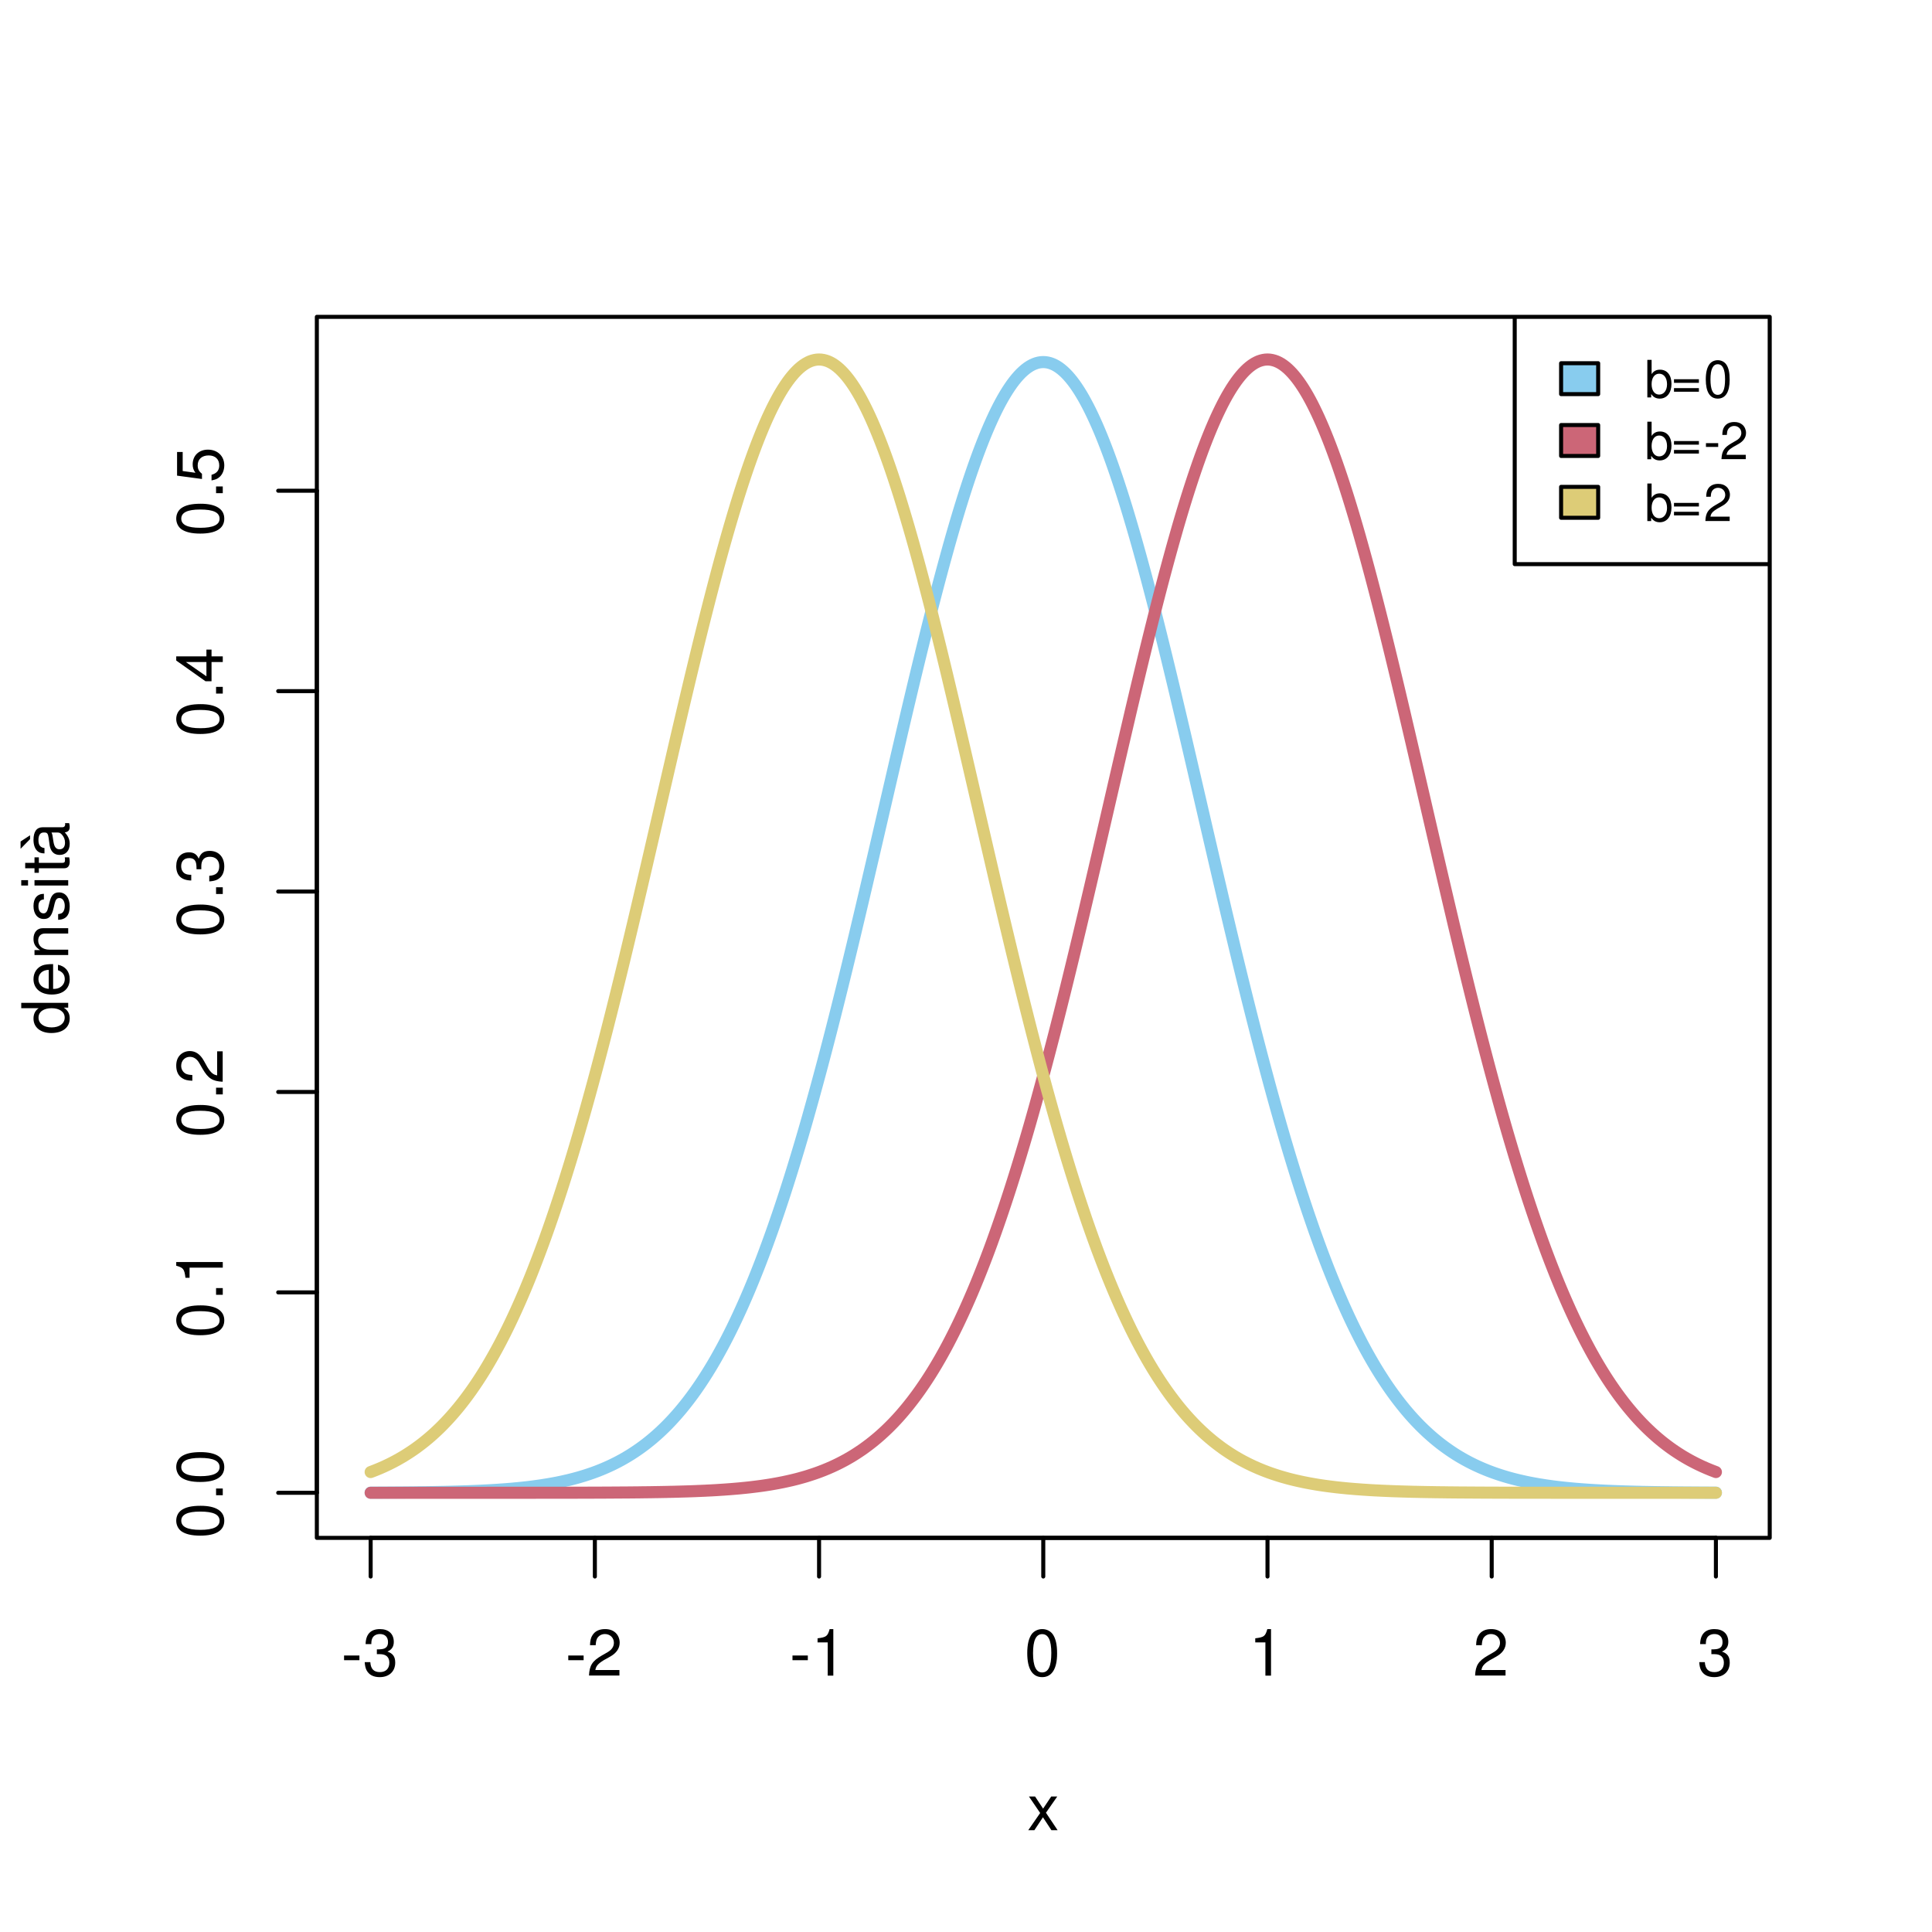 <?xml version="1.0" encoding="UTF-8"?>
<svg xmlns="http://www.w3.org/2000/svg" xmlns:xlink="http://www.w3.org/1999/xlink" width="360pt" height="360pt" viewBox="0 0 360 360" version="1.1">
<defs>
<g>
<symbol overflow="visible" id="glyph0-0">
<path style="stroke:none;" d=""/>
</symbol>
<symbol overflow="visible" id="glyph0-1">
<path style="stroke:none;" d="M 3.406 -3.75 L 0.547 -3.75 L 0.547 -2.875 L 3.406 -2.875 Z M 3.406 -3.75 "/>
</symbol>
<symbol overflow="visible" id="glyph0-2">
<path style="stroke:none;" d="M 2.656 -4 L 3.234 -4 C 4.375 -4 4.984 -3.453 4.984 -2.406 C 4.984 -1.312 4.328 -0.656 3.234 -0.656 C 2.078 -0.656 1.516 -1.25 1.438 -2.516 L 0.391 -2.516 C 0.438 -1.828 0.547 -1.375 0.75 -0.984 C 1.203 -0.141 2.031 0.281 3.188 0.281 C 4.938 0.281 6.078 -0.781 6.078 -2.422 C 6.078 -3.531 5.656 -4.125 4.625 -4.484 C 5.422 -4.812 5.812 -5.406 5.812 -6.281 C 5.812 -7.781 4.844 -8.672 3.234 -8.672 C 1.516 -8.672 0.594 -7.719 0.562 -5.875 L 1.625 -5.875 C 1.625 -6.406 1.688 -6.703 1.812 -6.969 C 2.047 -7.469 2.578 -7.75 3.234 -7.75 C 4.172 -7.75 4.734 -7.188 4.734 -6.25 C 4.734 -5.641 4.531 -5.266 4.062 -5.062 C 3.766 -4.938 3.391 -4.891 2.656 -4.891 Z M 2.656 -4 "/>
</symbol>
<symbol overflow="visible" id="glyph0-3">
<path style="stroke:none;" d="M 6.078 -1.047 L 1.594 -1.047 C 1.703 -1.766 2.094 -2.219 3.125 -2.859 L 4.328 -3.531 C 5.516 -4.188 6.125 -5.078 6.125 -6.141 C 6.125 -6.859 5.844 -7.531 5.344 -8 C 4.844 -8.453 4.219 -8.672 3.406 -8.672 C 2.328 -8.672 1.531 -8.297 1.062 -7.547 C 0.75 -7.094 0.625 -6.547 0.594 -5.672 L 1.656 -5.672 C 1.688 -6.266 1.766 -6.609 1.906 -6.906 C 2.188 -7.422 2.734 -7.75 3.375 -7.75 C 4.328 -7.75 5.047 -7.062 5.047 -6.125 C 5.047 -5.422 4.656 -4.828 3.906 -4.391 L 2.797 -3.75 C 1.016 -2.719 0.5 -1.906 0.406 -0.016 L 6.078 -0.016 Z M 6.078 -1.047 "/>
</symbol>
<symbol overflow="visible" id="glyph0-4">
<path style="stroke:none;" d="M 3.109 -6.188 L 3.109 0 L 4.156 0 L 4.156 -8.672 L 3.469 -8.672 C 3.094 -7.344 2.859 -7.156 1.219 -6.953 L 1.219 -6.188 Z M 3.109 -6.188 "/>
</symbol>
<symbol overflow="visible" id="glyph0-5">
<path style="stroke:none;" d="M 3.297 -8.672 C 2.516 -8.672 1.781 -8.312 1.344 -7.734 C 0.797 -6.953 0.516 -5.812 0.516 -4.203 C 0.516 -1.266 1.469 0.281 3.297 0.281 C 5.094 0.281 6.078 -1.266 6.078 -4.125 C 6.078 -5.812 5.812 -6.938 5.25 -7.734 C 4.812 -8.328 4.109 -8.672 3.297 -8.672 Z M 3.297 -7.734 C 4.438 -7.734 5 -6.578 5 -4.219 C 5 -1.75 4.453 -0.594 3.281 -0.594 C 2.156 -0.594 1.594 -1.797 1.594 -4.188 C 1.594 -6.578 2.156 -7.734 3.297 -7.734 Z M 3.297 -7.734 "/>
</symbol>
<symbol overflow="visible" id="glyph0-6">
<path style="stroke:none;" d="M 3.5 -3.25 L 5.609 -6.281 L 4.484 -6.281 L 2.969 -4.016 L 1.469 -6.281 L 0.328 -6.281 L 2.422 -3.203 L 0.203 0 L 1.344 0 L 2.938 -2.406 L 4.516 0 L 5.672 0 Z M 3.5 -3.25 "/>
</symbol>
<symbol overflow="visible" id="glyph1-0">
<path style="stroke:none;" d=""/>
</symbol>
<symbol overflow="visible" id="glyph1-1">
<path style="stroke:none;" d="M -8.672 -3.297 C -8.672 -2.516 -8.312 -1.781 -7.734 -1.344 C -6.953 -0.797 -5.812 -0.516 -4.203 -0.516 C -1.266 -0.516 0.281 -1.469 0.281 -3.297 C 0.281 -5.094 -1.266 -6.078 -4.125 -6.078 C -5.812 -6.078 -6.938 -5.812 -7.734 -5.25 C -8.328 -4.812 -8.672 -4.109 -8.672 -3.297 Z M -7.734 -3.297 C -7.734 -4.438 -6.578 -5 -4.219 -5 C -1.75 -5 -0.594 -4.453 -0.594 -3.281 C -0.594 -2.156 -1.797 -1.594 -4.188 -1.594 C -6.578 -1.594 -7.734 -2.156 -7.734 -3.297 Z M -7.734 -3.297 "/>
</symbol>
<symbol overflow="visible" id="glyph1-2">
<path style="stroke:none;" d="M -1.25 -2.297 L -1.25 -1.047 L 0 -1.047 L 0 -2.297 Z M -1.25 -2.297 "/>
</symbol>
<symbol overflow="visible" id="glyph1-3">
<path style="stroke:none;" d="M -6.188 -3.109 L 0 -3.109 L 0 -4.156 L -8.672 -4.156 L -8.672 -3.469 C -7.344 -3.094 -7.156 -2.859 -6.953 -1.219 L -6.188 -1.219 Z M -6.188 -3.109 "/>
</symbol>
<symbol overflow="visible" id="glyph1-4">
<path style="stroke:none;" d="M -1.047 -6.078 L -1.047 -1.594 C -1.766 -1.703 -2.219 -2.094 -2.859 -3.125 L -3.531 -4.328 C -4.188 -5.516 -5.078 -6.125 -6.141 -6.125 C -6.859 -6.125 -7.531 -5.844 -8 -5.344 C -8.453 -4.844 -8.672 -4.219 -8.672 -3.406 C -8.672 -2.328 -8.297 -1.531 -7.547 -1.062 C -7.094 -0.75 -6.547 -0.625 -5.672 -0.594 L -5.672 -1.656 C -6.266 -1.688 -6.609 -1.766 -6.906 -1.906 C -7.422 -2.188 -7.75 -2.734 -7.75 -3.375 C -7.75 -4.328 -7.062 -5.047 -6.125 -5.047 C -5.422 -5.047 -4.828 -4.656 -4.391 -3.906 L -3.75 -2.797 C -2.719 -1.016 -1.906 -0.5 -0.016 -0.406 L -0.016 -6.078 Z M -1.047 -6.078 "/>
</symbol>
<symbol overflow="visible" id="glyph1-5">
<path style="stroke:none;" d="M -4 -2.656 L -4 -3.234 C -4 -4.375 -3.453 -4.984 -2.406 -4.984 C -1.312 -4.984 -0.656 -4.328 -0.656 -3.234 C -0.656 -2.078 -1.25 -1.516 -2.516 -1.438 L -2.516 -0.391 C -1.828 -0.438 -1.375 -0.547 -0.984 -0.75 C -0.141 -1.203 0.281 -2.031 0.281 -3.188 C 0.281 -4.938 -0.781 -6.078 -2.422 -6.078 C -3.531 -6.078 -4.125 -5.656 -4.484 -4.625 C -4.812 -5.422 -5.406 -5.812 -6.281 -5.812 C -7.781 -5.812 -8.672 -4.844 -8.672 -3.234 C -8.672 -1.516 -7.719 -0.594 -5.875 -0.562 L -5.875 -1.625 C -6.406 -1.625 -6.703 -1.688 -6.969 -1.812 C -7.469 -2.047 -7.75 -2.578 -7.75 -3.234 C -7.75 -4.172 -7.188 -4.734 -6.25 -4.734 C -5.641 -4.734 -5.266 -4.531 -5.062 -4.062 C -4.938 -3.766 -4.891 -3.391 -4.891 -2.656 Z M -4 -2.656 "/>
</symbol>
<symbol overflow="visible" id="glyph1-6">
<path style="stroke:none;" d="M -2.094 -3.922 L 0 -3.922 L 0 -4.984 L -2.094 -4.984 L -2.094 -6.234 L -3.047 -6.234 L -3.047 -4.984 L -8.672 -4.984 L -8.672 -4.203 L -3.219 -0.344 L -2.094 -0.344 Z M -3.047 -3.922 L -3.047 -1.266 L -6.875 -3.922 Z M -3.047 -3.922 "/>
</symbol>
<symbol overflow="visible" id="glyph1-7">
<path style="stroke:none;" d="M -8.516 -5.719 L -8.516 -1.312 L -3.875 -0.688 L -3.875 -1.656 C -4.469 -2.141 -4.672 -2.562 -4.672 -3.234 C -4.672 -4.375 -3.891 -5.078 -2.625 -5.078 C -1.406 -5.078 -0.656 -4.375 -0.656 -3.219 C -0.656 -2.297 -1.125 -1.734 -2.094 -1.469 L -2.094 -0.422 C -1.391 -0.562 -1.062 -0.688 -0.75 -0.938 C -0.094 -1.422 0.281 -2.281 0.281 -3.234 C 0.281 -4.953 -0.969 -6.156 -2.766 -6.156 C -4.453 -6.156 -5.609 -5.047 -5.609 -3.406 C -5.609 -2.812 -5.453 -2.328 -5.094 -1.844 L -7.469 -2.172 L -7.469 -5.719 Z M -8.516 -5.719 "/>
</symbol>
<symbol overflow="visible" id="glyph1-8">
<path style="stroke:none;" d="M -8.75 -5.938 L -8.75 -4.938 L -5.5 -4.938 C -6.125 -4.531 -6.469 -3.859 -6.469 -3.016 C -6.469 -1.375 -5.156 -0.312 -3.156 -0.312 C -1.031 -0.312 0.281 -1.344 0.281 -3.047 C 0.281 -3.906 -0.047 -4.516 -0.828 -5.047 L 0 -5.047 L 0 -5.938 Z M -5.531 -3.188 C -5.531 -4.266 -4.578 -4.938 -3.078 -4.938 C -1.625 -4.938 -0.656 -4.25 -0.656 -3.188 C -0.656 -2.094 -1.625 -1.359 -3.094 -1.359 C -4.562 -1.359 -5.531 -2.094 -5.531 -3.188 Z M -5.531 -3.188 "/>
</symbol>
<symbol overflow="visible" id="glyph1-9">
<path style="stroke:none;" d="M -2.812 -6.156 C -3.766 -6.156 -4.344 -6.078 -4.812 -5.906 C -5.844 -5.5 -6.469 -4.531 -6.469 -3.359 C -6.469 -1.609 -5.141 -0.484 -3.062 -0.484 C -0.984 -0.484 0.281 -1.562 0.281 -3.344 C 0.281 -4.781 -0.547 -5.766 -1.906 -6.031 L -1.906 -5.016 C -1.078 -4.734 -0.641 -4.172 -0.641 -3.375 C -0.641 -2.734 -0.938 -2.203 -1.469 -1.859 C -1.828 -1.625 -2.188 -1.531 -2.812 -1.531 Z M -3.625 -1.547 C -4.781 -1.625 -5.547 -2.344 -5.547 -3.344 C -5.547 -4.375 -4.75 -5.078 -3.625 -5.078 Z M -3.625 -1.547 "/>
</symbol>
<symbol overflow="visible" id="glyph1-10">
<path style="stroke:none;" d="M -6.281 -0.844 L 0 -0.844 L 0 -1.844 L -3.469 -1.844 C -4.75 -1.844 -5.594 -2.516 -5.594 -3.547 C -5.594 -4.344 -5.109 -4.844 -4.359 -4.844 L 0 -4.844 L 0 -5.844 L -4.75 -5.844 C -5.797 -5.844 -6.469 -5.062 -6.469 -3.859 C -6.469 -2.922 -6.109 -2.312 -5.234 -1.766 L -6.281 -1.766 Z M -6.281 -0.844 "/>
</symbol>
<symbol overflow="visible" id="glyph1-11">
<path style="stroke:none;" d="M -4.531 -5.25 C -5.766 -5.25 -6.469 -4.422 -6.469 -2.969 C -6.469 -1.516 -5.719 -0.562 -4.547 -0.562 C -3.562 -0.562 -3.094 -1.062 -2.734 -2.562 L -2.516 -3.484 C -2.344 -4.188 -2.094 -4.469 -1.641 -4.469 C -1.047 -4.469 -0.641 -3.875 -0.641 -3 C -0.641 -2.453 -0.797 -2 -1.062 -1.75 C -1.25 -1.594 -1.422 -1.531 -1.875 -1.469 L -1.875 -0.406 C -0.422 -0.453 0.281 -1.266 0.281 -2.922 C 0.281 -4.5 -0.5 -5.516 -1.719 -5.516 C -2.656 -5.516 -3.172 -4.984 -3.469 -3.734 L -3.703 -2.766 C -3.891 -1.953 -4.156 -1.609 -4.594 -1.609 C -5.188 -1.609 -5.547 -2.125 -5.547 -2.938 C -5.547 -3.75 -5.203 -4.172 -4.531 -4.203 Z M -4.531 -5.25 "/>
</symbol>
<symbol overflow="visible" id="glyph1-12">
<path style="stroke:none;" d="M -6.281 -1.797 L -6.281 -0.797 L 0 -0.797 L 0 -1.797 Z M -8.75 -1.797 L -8.75 -0.797 L -7.484 -0.797 L -7.484 -1.797 Z M -8.75 -1.797 "/>
</symbol>
<symbol overflow="visible" id="glyph1-13">
<path style="stroke:none;" d="M -6.281 -3.047 L -6.281 -2.016 L -8.016 -2.016 L -8.016 -1.016 L -6.281 -1.016 L -6.281 -0.172 L -5.469 -0.172 L -5.469 -1.016 L -0.719 -1.016 C -0.078 -1.016 0.281 -1.453 0.281 -2.234 C 0.281 -2.5 0.25 -2.719 0.188 -3.047 L -0.641 -3.047 C -0.609 -2.906 -0.594 -2.766 -0.594 -2.562 C -0.594 -2.141 -0.719 -2.016 -1.156 -2.016 L -5.469 -2.016 L -5.469 -3.047 Z M -6.281 -3.047 "/>
</symbol>
<symbol overflow="visible" id="glyph1-14">
<path style="stroke:none;" d="M -0.594 -6.422 C -0.562 -6.312 -0.562 -6.266 -0.562 -6.203 C -0.562 -5.859 -0.75 -5.656 -1.062 -5.656 L -4.75 -5.656 C -5.875 -5.656 -6.469 -4.844 -6.469 -3.297 C -6.469 -2.375 -6.203 -1.641 -5.734 -1.219 C -5.406 -0.922 -5.047 -0.797 -4.422 -0.781 L -4.422 -1.781 C -5.203 -1.875 -5.547 -2.328 -5.547 -3.266 C -5.547 -4.172 -5.203 -4.672 -4.609 -4.672 L -4.344 -4.672 C -3.906 -4.656 -3.75 -4.438 -3.641 -3.625 C -3.469 -2.203 -3.422 -1.984 -3.266 -1.609 C -2.953 -0.875 -2.406 -0.5 -1.578 -0.5 C -0.438 -0.5 0.281 -1.297 0.281 -2.562 C 0.281 -3.359 0 -4 -0.641 -4.703 C 0 -4.781 0.281 -5.094 0.281 -5.734 C 0.281 -5.953 0.25 -6.078 0.172 -6.422 Z M -1.984 -4.672 C -1.641 -4.672 -1.438 -4.578 -1.156 -4.266 C -0.797 -3.859 -0.594 -3.375 -0.594 -2.781 C -0.594 -2 -0.969 -1.547 -1.609 -1.547 C -2.266 -1.547 -2.609 -1.984 -2.766 -3.062 C -2.906 -4.125 -2.953 -4.328 -3.109 -4.672 Z M -8.875 -3 L -8.875 -1.641 L -7.109 -3.438 L -7.109 -4.156 Z M -8.875 -3 "/>
</symbol>
<symbol overflow="visible" id="glyph2-0">
<path style="stroke:none;" d=""/>
</symbol>
<symbol overflow="visible" id="glyph2-1">
<path style="stroke:none;" d="M 0.516 -7 L 0.516 0 L 1.234 0 L 1.234 -0.641 C 1.625 -0.062 2.125 0.219 2.828 0.219 C 4.156 0.219 5.016 -0.859 5.016 -2.531 C 5.016 -4.156 4.203 -5.172 2.875 -5.172 C 2.172 -5.172 1.688 -4.906 1.312 -4.344 L 1.312 -7 Z M 2.719 -4.422 C 3.609 -4.422 4.188 -3.641 4.188 -2.453 C 4.188 -1.312 3.594 -0.531 2.719 -0.531 C 1.859 -0.531 1.312 -1.297 1.312 -2.469 C 1.312 -3.656 1.859 -4.422 2.719 -4.422 Z M 2.719 -4.422 "/>
</symbol>
<symbol overflow="visible" id="glyph2-2">
<path style="stroke:none;" d="M 5.125 -3.391 L 0.484 -3.391 L 0.484 -2.719 L 5.125 -2.719 Z M 5.125 -1.734 L 0.484 -1.734 L 0.484 -1.062 L 5.125 -1.062 Z M 5.125 -1.734 "/>
</symbol>
<symbol overflow="visible" id="glyph2-3">
<path style="stroke:none;" d="M 2.641 -6.938 C 2 -6.938 1.422 -6.656 1.078 -6.172 C 0.641 -5.562 0.406 -4.641 0.406 -3.359 C 0.406 -1.016 1.188 0.219 2.641 0.219 C 4.078 0.219 4.859 -1.016 4.859 -3.297 C 4.859 -4.641 4.656 -5.547 4.203 -6.172 C 3.844 -6.656 3.281 -6.938 2.641 -6.938 Z M 2.641 -6.188 C 3.547 -6.188 4 -5.25 4 -3.375 C 4 -1.406 3.562 -0.484 2.625 -0.484 C 1.734 -0.484 1.281 -1.438 1.281 -3.344 C 1.281 -5.25 1.734 -6.188 2.641 -6.188 Z M 2.641 -6.188 "/>
</symbol>
<symbol overflow="visible" id="glyph2-4">
<path style="stroke:none;" d="M 2.719 -3 L 0.438 -3 L 0.438 -2.297 L 2.719 -2.297 Z M 2.719 -3 "/>
</symbol>
<symbol overflow="visible" id="glyph2-5">
<path style="stroke:none;" d="M 4.859 -0.828 L 1.281 -0.828 C 1.359 -1.406 1.672 -1.781 2.5 -2.281 L 3.469 -2.828 C 4.406 -3.344 4.906 -4.062 4.906 -4.906 C 4.906 -5.484 4.672 -6.031 4.266 -6.406 C 3.859 -6.766 3.375 -6.938 2.719 -6.938 C 1.859 -6.938 1.219 -6.625 0.844 -6.031 C 0.609 -5.672 0.5 -5.234 0.484 -4.531 L 1.328 -4.531 C 1.359 -5.016 1.406 -5.281 1.531 -5.516 C 1.75 -5.938 2.188 -6.203 2.703 -6.203 C 3.469 -6.203 4.031 -5.641 4.031 -4.891 C 4.031 -4.344 3.719 -3.859 3.125 -3.516 L 2.234 -3 C 0.812 -2.172 0.406 -1.531 0.328 -0.016 L 4.859 -0.016 Z M 4.859 -0.828 "/>
</symbol>
</g>
<clipPath id="clip1">
  <path d="M 282 59.039 L 329.758 59.039 L 329.758 106 L 282 106 Z M 282 59.039 "/>
</clipPath>
<clipPath id="clip2">
  <path d="M 281 59.039 L 329.758 59.039 L 329.758 106 L 281 106 Z M 281 59.039 "/>
</clipPath>
</defs>
<g id="surface1402">
<rect x="0" y="0" width="360" height="360" style="fill:rgb(100%,100%,100%);fill-opacity:1;stroke:none;"/>
<path style="fill:none;stroke-width:2.25;stroke-linecap:round;stroke-linejoin:round;stroke:rgb(53.333%,80%,93.333%);stroke-opacity:1;stroke-miterlimit:10;" d="M 69.066 278.133 L 69.484 278.133 L 69.902 278.129 L 70.32 278.129 L 70.738 278.125 L 71.156 278.125 L 71.574 278.121 L 71.992 278.121 L 72.828 278.113 L 73.246 278.113 L 73.664 278.109 L 74.078 278.105 L 74.496 278.105 L 77.422 278.078 L 77.84 278.07 L 78.676 278.062 L 79.094 278.055 L 79.512 278.051 L 79.93 278.043 L 80.348 278.039 L 82.438 278 L 82.852 277.992 L 83.27 277.98 L 83.688 277.973 L 86.195 277.902 L 86.613 277.887 L 87.031 277.875 L 88.285 277.828 L 88.703 277.809 L 89.121 277.793 L 89.957 277.754 L 90.375 277.73 L 90.793 277.711 L 91.207 277.688 L 91.625 277.664 L 92.043 277.637 L 92.461 277.613 L 92.879 277.586 L 93.297 277.555 L 93.715 277.527 L 94.133 277.496 L 94.551 277.461 L 94.969 277.43 L 95.387 277.395 L 96.641 277.277 L 97.477 277.191 L 98.312 277.098 L 99.148 276.996 L 99.562 276.941 L 100.816 276.766 L 102.07 276.566 L 102.906 276.418 L 103.742 276.262 L 104.578 276.09 L 105.414 275.902 L 105.832 275.805 L 106.25 275.703 L 106.668 275.598 L 107.086 275.488 L 107.504 275.375 L 107.922 275.258 L 108.336 275.133 L 108.754 275.008 L 109.172 274.875 L 109.59 274.738 L 110.008 274.598 L 110.426 274.453 L 110.844 274.301 L 111.262 274.145 L 111.68 273.98 L 112.098 273.812 L 112.516 273.637 L 112.934 273.457 L 113.352 273.27 L 113.77 273.078 L 114.188 272.879 L 114.605 272.672 L 115.023 272.461 L 115.441 272.238 L 115.859 272.012 L 116.277 271.777 L 116.691 271.535 L 117.109 271.285 L 117.527 271.027 L 117.945 270.758 L 118.363 270.484 L 118.781 270.199 L 119.199 269.906 L 119.617 269.605 L 120.035 269.297 L 120.453 268.977 L 120.871 268.645 L 121.289 268.305 L 121.707 267.957 L 122.125 267.594 L 122.543 267.223 L 122.961 266.844 L 123.379 266.449 L 123.797 266.047 L 124.215 265.633 L 124.633 265.203 L 125.051 264.766 L 125.465 264.316 L 125.883 263.852 L 126.301 263.375 L 126.719 262.887 L 127.137 262.387 L 127.555 261.871 L 127.973 261.344 L 128.391 260.801 L 128.809 260.246 L 129.227 259.676 L 129.645 259.094 L 130.062 258.496 L 130.48 257.883 L 130.898 257.254 L 131.316 256.609 L 131.734 255.953 L 132.152 255.277 L 132.57 254.59 L 132.988 253.883 L 133.406 253.16 L 133.82 252.422 L 134.238 251.668 L 134.656 250.898 L 135.074 250.109 L 135.492 249.305 L 135.91 248.48 L 136.328 247.641 L 136.746 246.785 L 137.164 245.91 L 137.582 245.016 L 138 244.105 L 138.418 243.18 L 138.836 242.23 L 139.254 241.266 L 139.672 240.285 L 140.09 239.281 L 140.508 238.262 L 140.926 237.223 L 141.344 236.168 L 141.762 235.09 L 142.18 233.996 L 142.594 232.883 L 143.012 231.75 L 143.43 230.598 L 143.848 229.43 L 144.266 228.242 L 144.684 227.031 L 145.102 225.809 L 145.52 224.562 L 145.938 223.297 L 146.355 222.016 L 146.773 220.715 L 147.191 219.398 L 147.609 218.059 L 148.027 216.703 L 148.445 215.332 L 148.863 213.941 L 149.281 212.531 L 149.699 211.105 L 150.117 209.66 L 150.535 208.199 L 150.949 206.723 L 151.367 205.23 L 151.785 203.719 L 152.203 202.191 L 152.621 200.648 L 153.039 199.094 L 153.457 197.52 L 153.875 195.93 L 154.293 194.328 L 154.711 192.711 L 155.129 191.082 L 155.547 189.438 L 155.965 187.781 L 156.383 186.113 L 156.801 184.43 L 157.219 182.738 L 157.637 181.035 L 158.055 179.32 L 158.473 177.594 L 158.891 175.859 L 159.309 174.117 L 159.723 172.363 L 160.141 170.605 L 160.559 168.836 L 160.977 167.062 L 161.395 165.281 L 161.812 163.496 L 162.648 159.91 L 163.484 156.309 L 164.32 152.699 L 165.156 149.082 L 166.41 143.668 L 166.828 141.867 L 167.246 140.07 L 167.664 138.277 L 168.078 136.488 L 168.496 134.707 L 168.914 132.934 L 169.332 131.164 L 169.75 129.406 L 170.168 127.652 L 170.586 125.914 L 171.004 124.184 L 171.422 122.465 L 171.84 120.758 L 172.258 119.066 L 172.676 117.387 L 173.094 115.719 L 173.512 114.07 L 173.93 112.438 L 174.348 110.824 L 174.766 109.227 L 175.184 107.648 L 175.602 106.09 L 176.02 104.551 L 176.438 103.035 L 176.852 101.539 L 177.27 100.066 L 177.688 98.617 L 178.105 97.195 L 178.523 95.797 L 178.941 94.422 L 179.359 93.078 L 179.777 91.758 L 180.195 90.469 L 180.613 89.207 L 181.031 87.973 L 181.449 86.773 L 181.867 85.602 L 182.285 84.461 L 182.703 83.355 L 183.121 82.281 L 183.539 81.238 L 183.957 80.23 L 184.375 79.258 L 184.793 78.324 L 185.207 77.422 L 185.625 76.555 L 186.043 75.727 L 186.461 74.938 L 186.879 74.184 L 187.297 73.469 L 187.715 72.793 L 188.133 72.156 L 188.551 71.555 L 188.969 70.996 L 189.387 70.48 L 189.805 70 L 190.223 69.562 L 190.641 69.168 L 191.059 68.812 L 191.477 68.496 L 191.895 68.223 L 192.312 67.992 L 192.73 67.805 L 193.148 67.656 L 193.562 67.551 L 193.98 67.488 L 194.398 67.465 L 194.816 67.488 L 195.234 67.551 L 195.652 67.656 L 196.07 67.805 L 196.488 67.992 L 196.906 68.223 L 197.324 68.496 L 197.742 68.812 L 198.16 69.168 L 198.578 69.562 L 198.996 70 L 199.414 70.48 L 199.832 70.996 L 200.25 71.555 L 200.668 72.156 L 201.086 72.793 L 201.504 73.469 L 201.922 74.184 L 202.336 74.938 L 202.754 75.727 L 203.172 76.555 L 203.59 77.422 L 204.008 78.324 L 204.426 79.258 L 204.844 80.23 L 205.262 81.238 L 205.68 82.281 L 206.098 83.355 L 206.516 84.461 L 206.934 85.602 L 207.352 86.773 L 207.77 87.973 L 208.188 89.207 L 208.605 90.469 L 209.023 91.758 L 209.441 93.078 L 209.859 94.422 L 210.277 95.797 L 210.691 97.195 L 211.109 98.617 L 211.527 100.066 L 211.945 101.539 L 212.363 103.035 L 212.781 104.551 L 213.199 106.09 L 213.617 107.648 L 214.035 109.227 L 214.453 110.824 L 214.871 112.438 L 215.289 114.07 L 215.707 115.719 L 216.125 117.387 L 216.543 119.066 L 216.961 120.758 L 217.379 122.465 L 217.797 124.184 L 218.215 125.914 L 218.633 127.652 L 219.051 129.406 L 219.465 131.164 L 219.883 132.934 L 220.301 134.707 L 220.719 136.488 L 221.137 138.277 L 221.555 140.07 L 221.973 141.867 L 222.391 143.668 L 223.645 149.082 L 224.48 152.699 L 225.316 156.309 L 226.152 159.91 L 226.988 163.496 L 227.406 165.281 L 227.82 167.062 L 228.238 168.836 L 228.656 170.605 L 229.074 172.363 L 229.492 174.117 L 229.91 175.859 L 230.328 177.594 L 230.746 179.32 L 231.164 181.035 L 231.582 182.738 L 232 184.43 L 232.418 186.113 L 232.836 187.781 L 233.254 189.438 L 233.672 191.082 L 234.09 192.711 L 234.508 194.328 L 234.926 195.93 L 235.344 197.52 L 235.762 199.094 L 236.18 200.648 L 236.594 202.191 L 237.012 203.719 L 237.43 205.23 L 237.848 206.723 L 238.266 208.199 L 238.684 209.66 L 239.102 211.105 L 239.52 212.531 L 239.938 213.941 L 240.355 215.332 L 240.773 216.703 L 241.191 218.059 L 241.609 219.398 L 242.027 220.715 L 242.445 222.016 L 242.863 223.297 L 243.281 224.562 L 243.699 225.809 L 244.117 227.031 L 244.535 228.242 L 244.949 229.43 L 245.367 230.598 L 245.785 231.75 L 246.203 232.883 L 246.621 233.996 L 247.039 235.09 L 247.457 236.168 L 247.875 237.223 L 248.293 238.262 L 248.711 239.281 L 249.129 240.285 L 249.547 241.266 L 249.965 242.23 L 250.383 243.18 L 250.801 244.105 L 251.219 245.016 L 251.637 245.91 L 252.055 246.785 L 252.473 247.641 L 252.891 248.48 L 253.309 249.305 L 253.723 250.109 L 254.141 250.898 L 254.559 251.668 L 254.977 252.422 L 255.395 253.16 L 255.812 253.883 L 256.23 254.59 L 256.648 255.277 L 257.066 255.953 L 257.484 256.609 L 257.902 257.254 L 258.32 257.883 L 258.738 258.496 L 259.156 259.094 L 259.574 259.676 L 259.992 260.246 L 260.41 260.801 L 260.828 261.344 L 261.246 261.871 L 261.664 262.387 L 262.078 262.887 L 262.496 263.375 L 262.914 263.852 L 263.332 264.316 L 263.75 264.766 L 264.168 265.203 L 264.586 265.633 L 265.004 266.047 L 265.422 266.449 L 265.84 266.844 L 266.258 267.223 L 266.676 267.594 L 267.094 267.957 L 267.512 268.305 L 267.93 268.645 L 268.348 268.977 L 268.766 269.297 L 269.184 269.605 L 269.602 269.906 L 270.02 270.199 L 270.438 270.484 L 270.852 270.758 L 271.27 271.027 L 271.688 271.285 L 272.105 271.535 L 272.523 271.777 L 272.941 272.012 L 273.359 272.238 L 273.777 272.461 L 274.195 272.672 L 274.613 272.879 L 275.031 273.078 L 275.449 273.27 L 275.867 273.457 L 276.285 273.637 L 276.703 273.812 L 277.121 273.98 L 277.539 274.145 L 277.957 274.301 L 278.375 274.453 L 278.793 274.598 L 279.207 274.738 L 279.625 274.875 L 280.043 275.008 L 280.879 275.258 L 281.297 275.375 L 281.715 275.488 L 282.133 275.598 L 282.551 275.703 L 282.969 275.805 L 283.387 275.902 L 284.223 276.09 L 285.059 276.262 L 285.895 276.418 L 286.73 276.566 L 287.148 276.633 L 287.562 276.699 L 287.98 276.766 L 289.234 276.941 L 289.652 276.996 L 290.488 277.098 L 291.324 277.191 L 292.16 277.277 L 293.414 277.395 L 293.832 277.43 L 294.25 277.461 L 294.668 277.496 L 295.086 277.527 L 295.504 277.555 L 295.922 277.586 L 296.336 277.613 L 296.754 277.637 L 297.172 277.664 L 298.008 277.711 L 298.426 277.73 L 298.844 277.754 L 299.68 277.793 L 300.098 277.809 L 300.516 277.828 L 301.77 277.875 L 302.188 277.887 L 302.605 277.902 L 304.277 277.949 L 304.691 277.961 L 305.109 277.973 L 305.527 277.98 L 305.945 277.992 L 308.453 278.039 L 308.871 278.043 L 309.289 278.051 L 309.707 278.055 L 310.125 278.062 L 310.961 278.07 L 311.379 278.078 L 313.051 278.094 L 313.465 278.098 L 314.301 278.105 L 314.719 278.105 L 315.555 278.113 L 315.973 278.113 L 316.809 278.121 L 317.227 278.121 L 317.645 278.125 L 318.062 278.125 L 318.48 278.129 L 318.898 278.129 L 319.316 278.133 L 319.734 278.133 "/>
<path style="fill:none;stroke-width:0.75;stroke-linecap:round;stroke-linejoin:round;stroke:rgb(0%,0%,0%);stroke-opacity:1;stroke-miterlimit:10;" d="M 69.066 286.559 L 319.734 286.559 "/>
<path style="fill:none;stroke-width:0.75;stroke-linecap:round;stroke-linejoin:round;stroke:rgb(0%,0%,0%);stroke-opacity:1;stroke-miterlimit:10;" d="M 69.066 286.559 L 69.066 293.762 "/>
<path style="fill:none;stroke-width:0.75;stroke-linecap:round;stroke-linejoin:round;stroke:rgb(0%,0%,0%);stroke-opacity:1;stroke-miterlimit:10;" d="M 110.844 286.559 L 110.844 293.762 "/>
<path style="fill:none;stroke-width:0.75;stroke-linecap:round;stroke-linejoin:round;stroke:rgb(0%,0%,0%);stroke-opacity:1;stroke-miterlimit:10;" d="M 152.621 286.559 L 152.621 293.762 "/>
<path style="fill:none;stroke-width:0.75;stroke-linecap:round;stroke-linejoin:round;stroke:rgb(0%,0%,0%);stroke-opacity:1;stroke-miterlimit:10;" d="M 194.398 286.559 L 194.398 293.762 "/>
<path style="fill:none;stroke-width:0.75;stroke-linecap:round;stroke-linejoin:round;stroke:rgb(0%,0%,0%);stroke-opacity:1;stroke-miterlimit:10;" d="M 236.18 286.559 L 236.18 293.762 "/>
<path style="fill:none;stroke-width:0.75;stroke-linecap:round;stroke-linejoin:round;stroke:rgb(0%,0%,0%);stroke-opacity:1;stroke-miterlimit:10;" d="M 277.957 286.559 L 277.957 293.762 "/>
<path style="fill:none;stroke-width:0.75;stroke-linecap:round;stroke-linejoin:round;stroke:rgb(0%,0%,0%);stroke-opacity:1;stroke-miterlimit:10;" d="M 319.734 286.559 L 319.734 293.762 "/>
<g style="fill:rgb(0%,0%,0%);fill-opacity:1;">
  <use xlink:href="#glyph0-1" x="63.566" y="312.229"/>
  <use xlink:href="#glyph0-2" x="67.566" y="312.229"/>
</g>
<g style="fill:rgb(0%,0%,0%);fill-opacity:1;">
  <use xlink:href="#glyph0-1" x="105.344" y="312.229"/>
  <use xlink:href="#glyph0-3" x="109.344" y="312.229"/>
</g>
<g style="fill:rgb(0%,0%,0%);fill-opacity:1;">
  <use xlink:href="#glyph0-1" x="147.121" y="312.229"/>
  <use xlink:href="#glyph0-4" x="151.121" y="312.229"/>
</g>
<g style="fill:rgb(0%,0%,0%);fill-opacity:1;">
  <use xlink:href="#glyph0-5" x="190.898" y="312.229"/>
</g>
<g style="fill:rgb(0%,0%,0%);fill-opacity:1;">
  <use xlink:href="#glyph0-4" x="232.68" y="312.229"/>
</g>
<g style="fill:rgb(0%,0%,0%);fill-opacity:1;">
  <use xlink:href="#glyph0-3" x="274.457" y="312.229"/>
</g>
<g style="fill:rgb(0%,0%,0%);fill-opacity:1;">
  <use xlink:href="#glyph0-2" x="316.234" y="312.229"/>
</g>
<path style="fill:none;stroke-width:0.75;stroke-linecap:round;stroke-linejoin:round;stroke:rgb(0%,0%,0%);stroke-opacity:1;stroke-miterlimit:10;" d="M 59.039 278.16 L 59.039 91.441 "/>
<path style="fill:none;stroke-width:0.75;stroke-linecap:round;stroke-linejoin:round;stroke:rgb(0%,0%,0%);stroke-opacity:1;stroke-miterlimit:10;" d="M 59.039 278.16 L 51.84 278.16 "/>
<path style="fill:none;stroke-width:0.75;stroke-linecap:round;stroke-linejoin:round;stroke:rgb(0%,0%,0%);stroke-opacity:1;stroke-miterlimit:10;" d="M 59.039 240.816 L 51.84 240.816 "/>
<path style="fill:none;stroke-width:0.75;stroke-linecap:round;stroke-linejoin:round;stroke:rgb(0%,0%,0%);stroke-opacity:1;stroke-miterlimit:10;" d="M 59.039 203.473 L 51.84 203.473 "/>
<path style="fill:none;stroke-width:0.75;stroke-linecap:round;stroke-linejoin:round;stroke:rgb(0%,0%,0%);stroke-opacity:1;stroke-miterlimit:10;" d="M 59.039 166.129 L 51.84 166.129 "/>
<path style="fill:none;stroke-width:0.75;stroke-linecap:round;stroke-linejoin:round;stroke:rgb(0%,0%,0%);stroke-opacity:1;stroke-miterlimit:10;" d="M 59.039 128.785 L 51.84 128.785 "/>
<path style="fill:none;stroke-width:0.75;stroke-linecap:round;stroke-linejoin:round;stroke:rgb(0%,0%,0%);stroke-opacity:1;stroke-miterlimit:10;" d="M 59.039 91.441 L 51.84 91.441 "/>
<g style="fill:rgb(0%,0%,0%);fill-opacity:1;">
  <use xlink:href="#glyph1-1" x="41.51" y="286.66"/>
  <use xlink:href="#glyph1-2" x="41.51" y="279.66"/>
  <use xlink:href="#glyph1-1" x="41.51" y="276.66"/>
</g>
<g style="fill:rgb(0%,0%,0%);fill-opacity:1;">
  <use xlink:href="#glyph1-1" x="41.51" y="249.316"/>
  <use xlink:href="#glyph1-2" x="41.51" y="242.316"/>
  <use xlink:href="#glyph1-3" x="41.51" y="239.316"/>
</g>
<g style="fill:rgb(0%,0%,0%);fill-opacity:1;">
  <use xlink:href="#glyph1-1" x="41.51" y="211.973"/>
  <use xlink:href="#glyph1-2" x="41.51" y="204.973"/>
  <use xlink:href="#glyph1-4" x="41.51" y="201.973"/>
</g>
<g style="fill:rgb(0%,0%,0%);fill-opacity:1;">
  <use xlink:href="#glyph1-1" x="41.51" y="174.629"/>
  <use xlink:href="#glyph1-2" x="41.51" y="167.629"/>
  <use xlink:href="#glyph1-5" x="41.51" y="164.629"/>
</g>
<g style="fill:rgb(0%,0%,0%);fill-opacity:1;">
  <use xlink:href="#glyph1-1" x="41.51" y="137.285"/>
  <use xlink:href="#glyph1-2" x="41.51" y="130.285"/>
  <use xlink:href="#glyph1-6" x="41.51" y="127.285"/>
</g>
<g style="fill:rgb(0%,0%,0%);fill-opacity:1;">
  <use xlink:href="#glyph1-1" x="41.51" y="99.941"/>
  <use xlink:href="#glyph1-2" x="41.51" y="92.941"/>
  <use xlink:href="#glyph1-7" x="41.51" y="89.941"/>
</g>
<path style="fill:none;stroke-width:0.75;stroke-linecap:round;stroke-linejoin:round;stroke:rgb(0%,0%,0%);stroke-opacity:1;stroke-miterlimit:10;" d="M 59.039 286.559 L 329.762 286.559 L 329.762 59.039 L 59.039 59.039 L 59.039 286.559 "/>
<g style="fill:rgb(0%,0%,0%);fill-opacity:1;">
  <use xlink:href="#glyph0-6" x="191.398" y="341.029"/>
</g>
<g style="fill:rgb(0%,0%,0%);fill-opacity:1;">
  <use xlink:href="#glyph1-8" x="12.709" y="192.801"/>
  <use xlink:href="#glyph1-9" x="12.709" y="185.801"/>
  <use xlink:href="#glyph1-10" x="12.709" y="178.801"/>
  <use xlink:href="#glyph1-11" x="12.709" y="171.801"/>
  <use xlink:href="#glyph1-12" x="12.709" y="165.801"/>
  <use xlink:href="#glyph1-13" x="12.709" y="162.801"/>
  <use xlink:href="#glyph1-14" x="12.709" y="159.801"/>
</g>
<path style="fill:none;stroke-width:2.25;stroke-linecap:round;stroke-linejoin:round;stroke:rgb(80%,40%,46.667%);stroke-opacity:1;stroke-miterlimit:10;" d="M 69.066 278.16 L 90.375 278.16 L 90.793 278.156 L 99.562 278.156 L 99.98 278.152 L 103.324 278.152 L 103.742 278.148 L 105.832 278.148 L 106.25 278.145 L 107.504 278.145 L 107.922 278.141 L 109.172 278.141 L 109.59 278.137 L 110.426 278.137 L 110.844 278.133 L 111.262 278.133 L 111.68 278.129 L 112.098 278.129 L 112.516 278.125 L 112.934 278.125 L 113.352 278.121 L 113.77 278.121 L 114.605 278.113 L 115.023 278.113 L 116.277 278.102 L 116.691 278.102 L 119.199 278.078 L 119.617 278.07 L 120.453 278.062 L 120.871 278.055 L 121.289 278.051 L 122.125 278.035 L 122.543 278.031 L 124.215 278 L 124.633 277.988 L 125.051 277.98 L 125.465 277.973 L 127.973 277.902 L 128.391 277.887 L 128.809 277.875 L 129.645 277.844 L 130.062 277.824 L 130.48 277.809 L 130.898 277.789 L 131.316 277.773 L 131.734 277.75 L 132.57 277.711 L 133.406 277.664 L 133.82 277.637 L 135.074 277.555 L 136.328 277.461 L 137.582 277.355 L 138 277.316 L 138.418 277.273 L 138.836 277.234 L 139.254 277.188 L 139.672 277.145 L 140.926 276.992 L 141.762 276.883 L 142.18 276.824 L 142.594 276.762 L 143.012 276.699 L 143.43 276.633 L 143.848 276.562 L 144.684 276.414 L 145.102 276.336 L 145.938 276.172 L 146.773 275.992 L 147.191 275.898 L 147.609 275.801 L 148.027 275.699 L 148.445 275.594 L 148.863 275.484 L 149.699 275.25 L 150.117 275.129 L 150.535 275 L 150.949 274.867 L 151.367 274.73 L 151.785 274.59 L 152.203 274.445 L 152.621 274.293 L 153.457 273.973 L 154.293 273.629 L 155.129 273.262 L 155.547 273.066 L 155.965 272.867 L 156.383 272.66 L 156.801 272.445 L 157.219 272.227 L 157.637 272 L 158.055 271.762 L 158.473 271.52 L 158.891 271.27 L 159.309 271.008 L 159.723 270.742 L 160.141 270.465 L 160.559 270.184 L 160.977 269.891 L 161.395 269.586 L 161.812 269.273 L 162.23 268.953 L 162.648 268.625 L 163.066 268.281 L 163.484 267.934 L 163.902 267.57 L 164.32 267.199 L 164.738 266.816 L 165.156 266.422 L 165.574 266.02 L 165.992 265.602 L 166.41 265.176 L 166.828 264.734 L 167.246 264.285 L 167.664 263.82 L 168.078 263.344 L 168.496 262.852 L 168.914 262.352 L 169.332 261.836 L 169.75 261.305 L 170.168 260.762 L 170.586 260.207 L 171.004 259.637 L 171.422 259.051 L 171.84 258.449 L 172.258 257.836 L 172.676 257.207 L 173.094 256.562 L 173.512 255.902 L 173.93 255.227 L 174.348 254.535 L 174.766 253.828 L 175.184 253.105 L 175.602 252.363 L 176.02 251.609 L 176.438 250.836 L 176.852 250.047 L 177.27 249.238 L 177.688 248.414 L 178.105 247.574 L 178.523 246.715 L 178.941 245.836 L 179.359 244.941 L 179.777 244.031 L 180.195 243.098 L 180.613 242.148 L 181.031 241.184 L 181.449 240.199 L 181.867 239.195 L 182.285 238.172 L 182.703 237.129 L 183.121 236.07 L 183.539 234.992 L 183.957 233.895 L 184.375 232.781 L 184.793 231.645 L 185.207 230.492 L 185.625 229.32 L 186.043 228.129 L 186.461 226.918 L 186.879 225.688 L 187.297 224.441 L 187.715 223.176 L 188.133 221.891 L 188.551 220.586 L 188.969 219.262 L 189.387 217.922 L 189.805 216.566 L 190.223 215.188 L 190.641 213.793 L 191.059 212.383 L 191.477 210.953 L 191.895 209.508 L 192.312 208.043 L 192.73 206.562 L 193.148 205.062 L 193.562 203.551 L 193.98 202.02 L 194.398 200.473 L 194.816 198.914 L 195.234 197.336 L 195.652 195.746 L 196.07 194.137 L 196.488 192.52 L 196.906 190.883 L 197.324 189.238 L 197.742 187.574 L 198.16 185.902 L 198.578 184.219 L 198.996 182.52 L 199.414 180.812 L 199.832 179.094 L 200.25 177.367 L 200.668 175.629 L 201.086 173.879 L 201.504 172.125 L 201.922 170.359 L 202.336 168.59 L 203.172 165.027 L 204.008 161.441 L 204.426 159.641 L 205.262 156.031 L 206.098 152.414 L 206.934 148.789 L 208.188 143.363 L 208.605 141.559 L 209.023 139.758 L 209.441 137.961 L 209.859 136.168 L 210.277 134.383 L 210.691 132.602 L 211.109 130.832 L 211.527 129.066 L 211.945 127.312 L 212.363 125.566 L 212.781 123.832 L 213.199 122.109 L 213.617 120.398 L 214.035 118.703 L 214.453 117.02 L 214.871 115.352 L 215.289 113.699 L 215.707 112.062 L 216.125 110.445 L 216.543 108.844 L 216.961 107.262 L 217.379 105.699 L 217.797 104.156 L 218.215 102.637 L 218.633 101.137 L 219.051 99.664 L 219.465 98.211 L 219.883 96.785 L 220.301 95.383 L 220.719 94.008 L 221.137 92.656 L 221.555 91.336 L 221.973 90.043 L 222.391 88.777 L 222.809 87.543 L 223.227 86.336 L 223.645 85.164 L 224.062 84.02 L 224.48 82.91 L 224.898 81.836 L 225.316 80.793 L 225.734 79.781 L 226.152 78.809 L 226.57 77.867 L 226.988 76.965 L 227.406 76.098 L 227.82 75.27 L 228.238 74.477 L 228.656 73.719 L 229.074 73.004 L 229.492 72.324 L 229.91 71.688 L 230.328 71.086 L 230.746 70.527 L 231.164 70.008 L 231.582 69.527 L 232 69.09 L 232.418 68.691 L 232.836 68.336 L 233.254 68.02 L 233.672 67.746 L 234.09 67.516 L 234.508 67.324 L 234.926 67.18 L 235.344 67.074 L 235.762 67.008 L 236.18 66.988 L 236.594 67.008 L 237.012 67.074 L 237.43 67.18 L 237.848 67.324 L 238.266 67.516 L 238.684 67.746 L 239.102 68.02 L 239.52 68.336 L 239.938 68.691 L 240.355 69.09 L 240.773 69.527 L 241.191 70.008 L 241.609 70.527 L 242.027 71.086 L 242.445 71.688 L 242.863 72.324 L 243.281 73.004 L 243.699 73.719 L 244.117 74.477 L 244.535 75.27 L 244.949 76.098 L 245.367 76.965 L 245.785 77.867 L 246.203 78.809 L 246.621 79.781 L 247.039 80.793 L 247.457 81.836 L 247.875 82.91 L 248.293 84.02 L 248.711 85.164 L 249.129 86.336 L 249.547 87.543 L 249.965 88.777 L 250.383 90.043 L 250.801 91.336 L 251.219 92.656 L 251.637 94.008 L 252.055 95.383 L 252.473 96.785 L 252.891 98.211 L 253.309 99.664 L 253.723 101.137 L 254.141 102.637 L 254.559 104.156 L 254.977 105.699 L 255.395 107.262 L 255.812 108.844 L 256.23 110.445 L 256.648 112.062 L 257.066 113.699 L 257.484 115.352 L 257.902 117.02 L 258.32 118.703 L 258.738 120.398 L 259.156 122.109 L 259.574 123.832 L 259.992 125.566 L 260.41 127.312 L 260.828 129.066 L 261.246 130.832 L 261.664 132.602 L 262.078 134.383 L 262.496 136.168 L 262.914 137.961 L 263.332 139.758 L 263.75 141.559 L 264.168 143.363 L 265.422 148.789 L 266.258 152.414 L 267.094 156.031 L 267.93 159.641 L 268.348 161.441 L 269.184 165.027 L 270.02 168.59 L 270.438 170.359 L 270.852 172.125 L 271.27 173.879 L 271.688 175.629 L 272.105 177.367 L 272.523 179.094 L 272.941 180.812 L 273.359 182.52 L 273.777 184.219 L 274.195 185.902 L 274.613 187.574 L 275.031 189.238 L 275.449 190.883 L 275.867 192.52 L 276.285 194.137 L 276.703 195.746 L 277.121 197.336 L 277.539 198.914 L 277.957 200.473 L 278.375 202.02 L 278.793 203.551 L 279.207 205.062 L 279.625 206.562 L 280.043 208.043 L 280.461 209.508 L 280.879 210.953 L 281.297 212.383 L 281.715 213.793 L 282.133 215.188 L 282.551 216.566 L 282.969 217.922 L 283.387 219.262 L 283.805 220.586 L 284.223 221.891 L 284.641 223.176 L 285.059 224.441 L 285.477 225.688 L 285.895 226.918 L 286.312 228.129 L 286.73 229.32 L 287.148 230.492 L 287.562 231.645 L 287.98 232.781 L 288.398 233.895 L 288.816 234.992 L 289.234 236.07 L 289.652 237.129 L 290.07 238.172 L 290.488 239.195 L 290.906 240.199 L 291.324 241.184 L 291.742 242.148 L 292.16 243.098 L 292.578 244.031 L 292.996 244.941 L 293.414 245.836 L 293.832 246.715 L 294.25 247.574 L 294.668 248.414 L 295.086 249.238 L 295.504 250.047 L 295.922 250.836 L 296.336 251.609 L 296.754 252.363 L 297.172 253.105 L 297.59 253.828 L 298.008 254.535 L 298.426 255.227 L 298.844 255.902 L 299.262 256.562 L 299.68 257.207 L 300.098 257.836 L 300.516 258.449 L 300.934 259.051 L 301.352 259.637 L 301.77 260.207 L 302.188 260.762 L 302.605 261.305 L 303.023 261.836 L 303.441 262.352 L 303.859 262.852 L 304.277 263.344 L 304.691 263.82 L 305.109 264.285 L 305.527 264.734 L 305.945 265.176 L 306.363 265.602 L 306.781 266.02 L 307.199 266.422 L 307.617 266.816 L 308.035 267.199 L 308.453 267.57 L 308.871 267.934 L 309.289 268.281 L 309.707 268.625 L 310.125 268.953 L 310.543 269.273 L 310.961 269.586 L 311.379 269.891 L 311.797 270.184 L 312.215 270.465 L 312.633 270.742 L 313.051 271.008 L 313.465 271.27 L 313.883 271.52 L 314.301 271.762 L 314.719 272 L 315.137 272.227 L 315.555 272.445 L 315.973 272.66 L 316.391 272.867 L 316.809 273.066 L 317.227 273.262 L 318.062 273.629 L 318.898 273.973 L 319.734 274.293 "/>
<path style="fill:none;stroke-width:2.25;stroke-linecap:round;stroke-linejoin:round;stroke:rgb(86.667%,80%,46.667%);stroke-opacity:1;stroke-miterlimit:10;" d="M 69.066 274.293 L 69.902 273.973 L 70.738 273.629 L 71.574 273.262 L 71.992 273.066 L 72.41 272.867 L 72.828 272.66 L 73.246 272.445 L 73.664 272.227 L 74.078 272 L 74.496 271.762 L 74.914 271.52 L 75.332 271.27 L 75.75 271.008 L 76.168 270.742 L 76.586 270.465 L 77.004 270.184 L 77.422 269.891 L 77.84 269.586 L 78.258 269.273 L 78.676 268.953 L 79.094 268.625 L 79.512 268.281 L 79.93 267.934 L 80.348 267.57 L 80.766 267.199 L 81.184 266.816 L 81.602 266.422 L 82.02 266.02 L 82.438 265.602 L 82.852 265.176 L 83.27 264.734 L 83.688 264.285 L 84.105 263.82 L 84.523 263.344 L 84.941 262.852 L 85.359 262.352 L 85.777 261.836 L 86.195 261.305 L 86.613 260.762 L 87.031 260.207 L 87.449 259.637 L 87.867 259.051 L 88.285 258.449 L 88.703 257.836 L 89.121 257.207 L 89.539 256.562 L 89.957 255.902 L 90.375 255.227 L 90.793 254.535 L 91.207 253.828 L 91.625 253.105 L 92.043 252.363 L 92.461 251.609 L 92.879 250.836 L 93.297 250.047 L 93.715 249.238 L 94.133 248.414 L 94.551 247.574 L 94.969 246.715 L 95.387 245.836 L 95.805 244.941 L 96.223 244.031 L 96.641 243.098 L 97.059 242.148 L 97.477 241.184 L 97.895 240.199 L 98.312 239.195 L 98.73 238.172 L 99.148 237.129 L 99.562 236.07 L 99.98 234.992 L 100.398 233.895 L 100.816 232.781 L 101.234 231.645 L 101.652 230.492 L 102.07 229.32 L 102.488 228.129 L 102.906 226.918 L 103.324 225.688 L 103.742 224.441 L 104.16 223.176 L 104.578 221.891 L 104.996 220.586 L 105.414 219.262 L 105.832 217.922 L 106.25 216.566 L 106.668 215.188 L 107.086 213.793 L 107.504 212.383 L 107.922 210.953 L 108.336 209.508 L 108.754 208.043 L 109.172 206.562 L 109.59 205.062 L 110.008 203.551 L 110.426 202.02 L 110.844 200.473 L 111.262 198.914 L 111.68 197.336 L 112.098 195.746 L 112.516 194.137 L 112.934 192.52 L 113.352 190.883 L 113.77 189.238 L 114.188 187.574 L 114.605 185.902 L 115.023 184.219 L 115.441 182.52 L 115.859 180.812 L 116.277 179.094 L 116.691 177.367 L 117.109 175.629 L 117.527 173.879 L 117.945 172.125 L 118.363 170.359 L 118.781 168.59 L 119.617 165.027 L 120.453 161.441 L 120.871 159.641 L 121.707 156.031 L 122.543 152.414 L 123.379 148.789 L 124.633 143.363 L 125.051 141.559 L 125.465 139.758 L 125.883 137.961 L 126.301 136.168 L 126.719 134.383 L 127.137 132.602 L 127.555 130.832 L 127.973 129.066 L 128.391 127.312 L 128.809 125.566 L 129.227 123.832 L 129.645 122.109 L 130.062 120.398 L 130.48 118.703 L 130.898 117.02 L 131.316 115.352 L 131.734 113.699 L 132.152 112.062 L 132.57 110.445 L 132.988 108.844 L 133.406 107.262 L 133.82 105.699 L 134.238 104.156 L 134.656 102.637 L 135.074 101.137 L 135.492 99.664 L 135.91 98.211 L 136.328 96.785 L 136.746 95.383 L 137.164 94.008 L 137.582 92.656 L 138 91.336 L 138.418 90.043 L 138.836 88.777 L 139.254 87.543 L 139.672 86.336 L 140.09 85.164 L 140.508 84.02 L 140.926 82.91 L 141.344 81.836 L 141.762 80.793 L 142.18 79.781 L 142.594 78.809 L 143.012 77.867 L 143.43 76.965 L 143.848 76.098 L 144.266 75.27 L 144.684 74.477 L 145.102 73.719 L 145.52 73.004 L 145.938 72.324 L 146.355 71.688 L 146.773 71.086 L 147.191 70.527 L 147.609 70.008 L 148.027 69.527 L 148.445 69.09 L 148.863 68.691 L 149.281 68.336 L 149.699 68.02 L 150.117 67.746 L 150.535 67.516 L 150.949 67.324 L 151.367 67.18 L 151.785 67.074 L 152.203 67.008 L 152.621 66.988 L 153.039 67.008 L 153.457 67.074 L 153.875 67.18 L 154.293 67.324 L 154.711 67.516 L 155.129 67.746 L 155.547 68.02 L 155.965 68.336 L 156.383 68.691 L 156.801 69.09 L 157.219 69.527 L 157.637 70.008 L 158.055 70.527 L 158.473 71.086 L 158.891 71.688 L 159.309 72.324 L 159.723 73.004 L 160.141 73.719 L 160.559 74.477 L 160.977 75.27 L 161.395 76.098 L 161.812 76.965 L 162.23 77.867 L 162.648 78.809 L 163.066 79.781 L 163.484 80.793 L 163.902 81.836 L 164.32 82.91 L 164.738 84.02 L 165.156 85.164 L 165.574 86.336 L 165.992 87.543 L 166.41 88.777 L 166.828 90.043 L 167.246 91.336 L 167.664 92.656 L 168.078 94.008 L 168.496 95.383 L 168.914 96.785 L 169.332 98.211 L 169.75 99.664 L 170.168 101.137 L 170.586 102.637 L 171.004 104.156 L 171.422 105.699 L 171.84 107.262 L 172.258 108.844 L 172.676 110.445 L 173.094 112.062 L 173.512 113.699 L 173.93 115.352 L 174.348 117.02 L 174.766 118.703 L 175.184 120.398 L 175.602 122.109 L 176.02 123.832 L 176.438 125.566 L 176.852 127.312 L 177.27 129.066 L 177.688 130.832 L 178.105 132.602 L 178.523 134.383 L 178.941 136.168 L 179.359 137.961 L 179.777 139.758 L 180.195 141.559 L 180.613 143.363 L 181.867 148.789 L 182.703 152.414 L 183.539 156.031 L 184.375 159.641 L 184.793 161.441 L 185.207 163.234 L 185.625 165.027 L 186.461 168.59 L 186.879 170.359 L 187.297 172.125 L 187.715 173.879 L 188.133 175.629 L 188.551 177.367 L 188.969 179.094 L 189.387 180.812 L 189.805 182.52 L 190.223 184.219 L 190.641 185.902 L 191.059 187.574 L 191.477 189.238 L 191.895 190.883 L 192.312 192.52 L 192.73 194.137 L 193.148 195.746 L 193.562 197.336 L 193.98 198.914 L 194.398 200.473 L 194.816 202.02 L 195.234 203.551 L 195.652 205.062 L 196.07 206.562 L 196.488 208.043 L 196.906 209.508 L 197.324 210.953 L 197.742 212.383 L 198.16 213.793 L 198.578 215.188 L 198.996 216.566 L 199.414 217.922 L 199.832 219.262 L 200.25 220.586 L 200.668 221.891 L 201.086 223.176 L 201.504 224.441 L 201.922 225.688 L 202.336 226.918 L 202.754 228.129 L 203.172 229.32 L 203.59 230.492 L 204.008 231.645 L 204.426 232.781 L 204.844 233.895 L 205.262 234.992 L 205.68 236.07 L 206.098 237.129 L 206.516 238.172 L 206.934 239.195 L 207.352 240.199 L 207.77 241.184 L 208.188 242.148 L 208.605 243.098 L 209.023 244.031 L 209.441 244.941 L 209.859 245.836 L 210.277 246.715 L 210.691 247.574 L 211.109 248.414 L 211.527 249.238 L 211.945 250.047 L 212.363 250.836 L 212.781 251.609 L 213.199 252.363 L 213.617 253.105 L 214.035 253.828 L 214.453 254.535 L 214.871 255.227 L 215.289 255.902 L 215.707 256.562 L 216.125 257.207 L 216.543 257.836 L 216.961 258.449 L 217.379 259.051 L 217.797 259.637 L 218.215 260.207 L 218.633 260.762 L 219.051 261.305 L 219.465 261.836 L 219.883 262.352 L 220.301 262.852 L 220.719 263.344 L 221.137 263.82 L 221.555 264.285 L 221.973 264.734 L 222.391 265.176 L 222.809 265.602 L 223.227 266.02 L 223.645 266.422 L 224.062 266.816 L 224.48 267.199 L 224.898 267.57 L 225.316 267.934 L 225.734 268.281 L 226.152 268.625 L 226.57 268.953 L 226.988 269.273 L 227.406 269.586 L 227.82 269.891 L 228.238 270.184 L 228.656 270.465 L 229.074 270.742 L 229.492 271.008 L 229.91 271.27 L 230.328 271.52 L 230.746 271.762 L 231.164 272 L 231.582 272.227 L 232 272.445 L 232.418 272.66 L 232.836 272.867 L 233.254 273.066 L 233.672 273.262 L 234.508 273.629 L 235.344 273.973 L 236.18 274.293 L 236.594 274.445 L 237.012 274.59 L 237.43 274.73 L 237.848 274.867 L 238.266 275 L 238.684 275.129 L 239.102 275.25 L 239.938 275.484 L 240.355 275.594 L 240.773 275.699 L 241.191 275.801 L 241.609 275.898 L 242.027 275.992 L 242.863 276.172 L 243.699 276.336 L 244.117 276.414 L 244.535 276.488 L 244.949 276.562 L 245.367 276.633 L 245.785 276.699 L 246.621 276.824 L 247.039 276.883 L 247.875 276.992 L 249.129 277.145 L 249.547 277.188 L 249.965 277.234 L 250.383 277.273 L 250.801 277.316 L 251.219 277.355 L 252.473 277.461 L 253.309 277.523 L 253.723 277.555 L 255.395 277.664 L 256.23 277.711 L 257.066 277.75 L 257.484 277.773 L 257.902 277.789 L 258.32 277.809 L 258.738 277.824 L 259.156 277.844 L 259.992 277.875 L 260.41 277.887 L 260.828 277.902 L 261.664 277.926 L 262.078 277.938 L 263.332 277.973 L 264.168 277.988 L 264.586 278 L 266.258 278.031 L 266.676 278.035 L 267.512 278.051 L 267.93 278.055 L 268.348 278.062 L 269.184 278.07 L 269.602 278.078 L 270.438 278.086 L 270.852 278.09 L 272.105 278.102 L 272.523 278.102 L 273.777 278.113 L 274.195 278.113 L 275.031 278.121 L 275.449 278.121 L 275.867 278.125 L 276.285 278.125 L 276.703 278.129 L 277.121 278.129 L 277.539 278.133 L 277.957 278.133 L 278.375 278.137 L 279.207 278.137 L 279.625 278.141 L 280.879 278.141 L 281.297 278.145 L 282.551 278.145 L 282.969 278.148 L 285.059 278.148 L 285.477 278.152 L 288.816 278.152 L 289.234 278.156 L 298.008 278.156 L 298.426 278.16 L 319.734 278.16 "/>
<g clip-path="url(#clip1)" clip-rule="nonzero">
<path style=" stroke:none;fill-rule:nonzero;fill:rgb(100%,100%,100%);fill-opacity:1;" d="M 282.246 59.039 L 329.758 59.039 L 329.758 105.117 L 282.246 105.117 Z M 282.246 59.039 "/>
</g>
<g clip-path="url(#clip2)" clip-rule="nonzero">
<path style="fill:none;stroke-width:0.75;stroke-linecap:round;stroke-linejoin:round;stroke:rgb(0%,0%,0%);stroke-opacity:1;stroke-miterlimit:10;" d="M 282.246 59.039 L 329.758 59.039 L 329.758 105.117 L 282.246 105.117 Z M 282.246 59.039 "/>
</g>
<path style="fill-rule:nonzero;fill:rgb(53.333%,80%,93.333%);fill-opacity:1;stroke-width:0.75;stroke-linecap:round;stroke-linejoin:round;stroke:rgb(0%,0%,0%);stroke-opacity:1;stroke-miterlimit:10;" d="M 290.887 67.68 L 297.797 67.68 L 297.797 73.441 L 290.887 73.441 Z M 290.887 67.68 "/>
<path style="fill-rule:nonzero;fill:rgb(80%,40%,46.667%);fill-opacity:1;stroke-width:0.75;stroke-linecap:round;stroke-linejoin:round;stroke:rgb(0%,0%,0%);stroke-opacity:1;stroke-miterlimit:10;" d="M 290.887 79.199 L 297.797 79.199 L 297.797 84.961 L 290.887 84.961 Z M 290.887 79.199 "/>
<path style="fill-rule:nonzero;fill:rgb(86.667%,80%,46.667%);fill-opacity:1;stroke-width:0.75;stroke-linecap:round;stroke-linejoin:round;stroke:rgb(0%,0%,0%);stroke-opacity:1;stroke-miterlimit:10;" d="M 290.887 90.719 L 297.797 90.719 L 297.797 96.48 L 290.887 96.48 Z M 290.887 90.719 "/>
<g style="fill:rgb(0%,0%,0%);fill-opacity:1;">
  <use xlink:href="#glyph2-1" x="306.441" y="74.056"/>
  <use xlink:href="#glyph2-2" x="311.441" y="74.056"/>
  <use xlink:href="#glyph2-3" x="317.441" y="74.056"/>
</g>
<g style="fill:rgb(0%,0%,0%);fill-opacity:1;">
  <use xlink:href="#glyph2-1" x="306.441" y="85.575"/>
  <use xlink:href="#glyph2-2" x="311.441" y="85.575"/>
  <use xlink:href="#glyph2-4" x="317.441" y="85.575"/>
  <use xlink:href="#glyph2-5" x="320.441" y="85.575"/>
</g>
<g style="fill:rgb(0%,0%,0%);fill-opacity:1;">
  <use xlink:href="#glyph2-1" x="306.441" y="97.099"/>
  <use xlink:href="#glyph2-2" x="311.441" y="97.099"/>
  <use xlink:href="#glyph2-5" x="317.441" y="97.099"/>
</g>
</g>
</svg>
